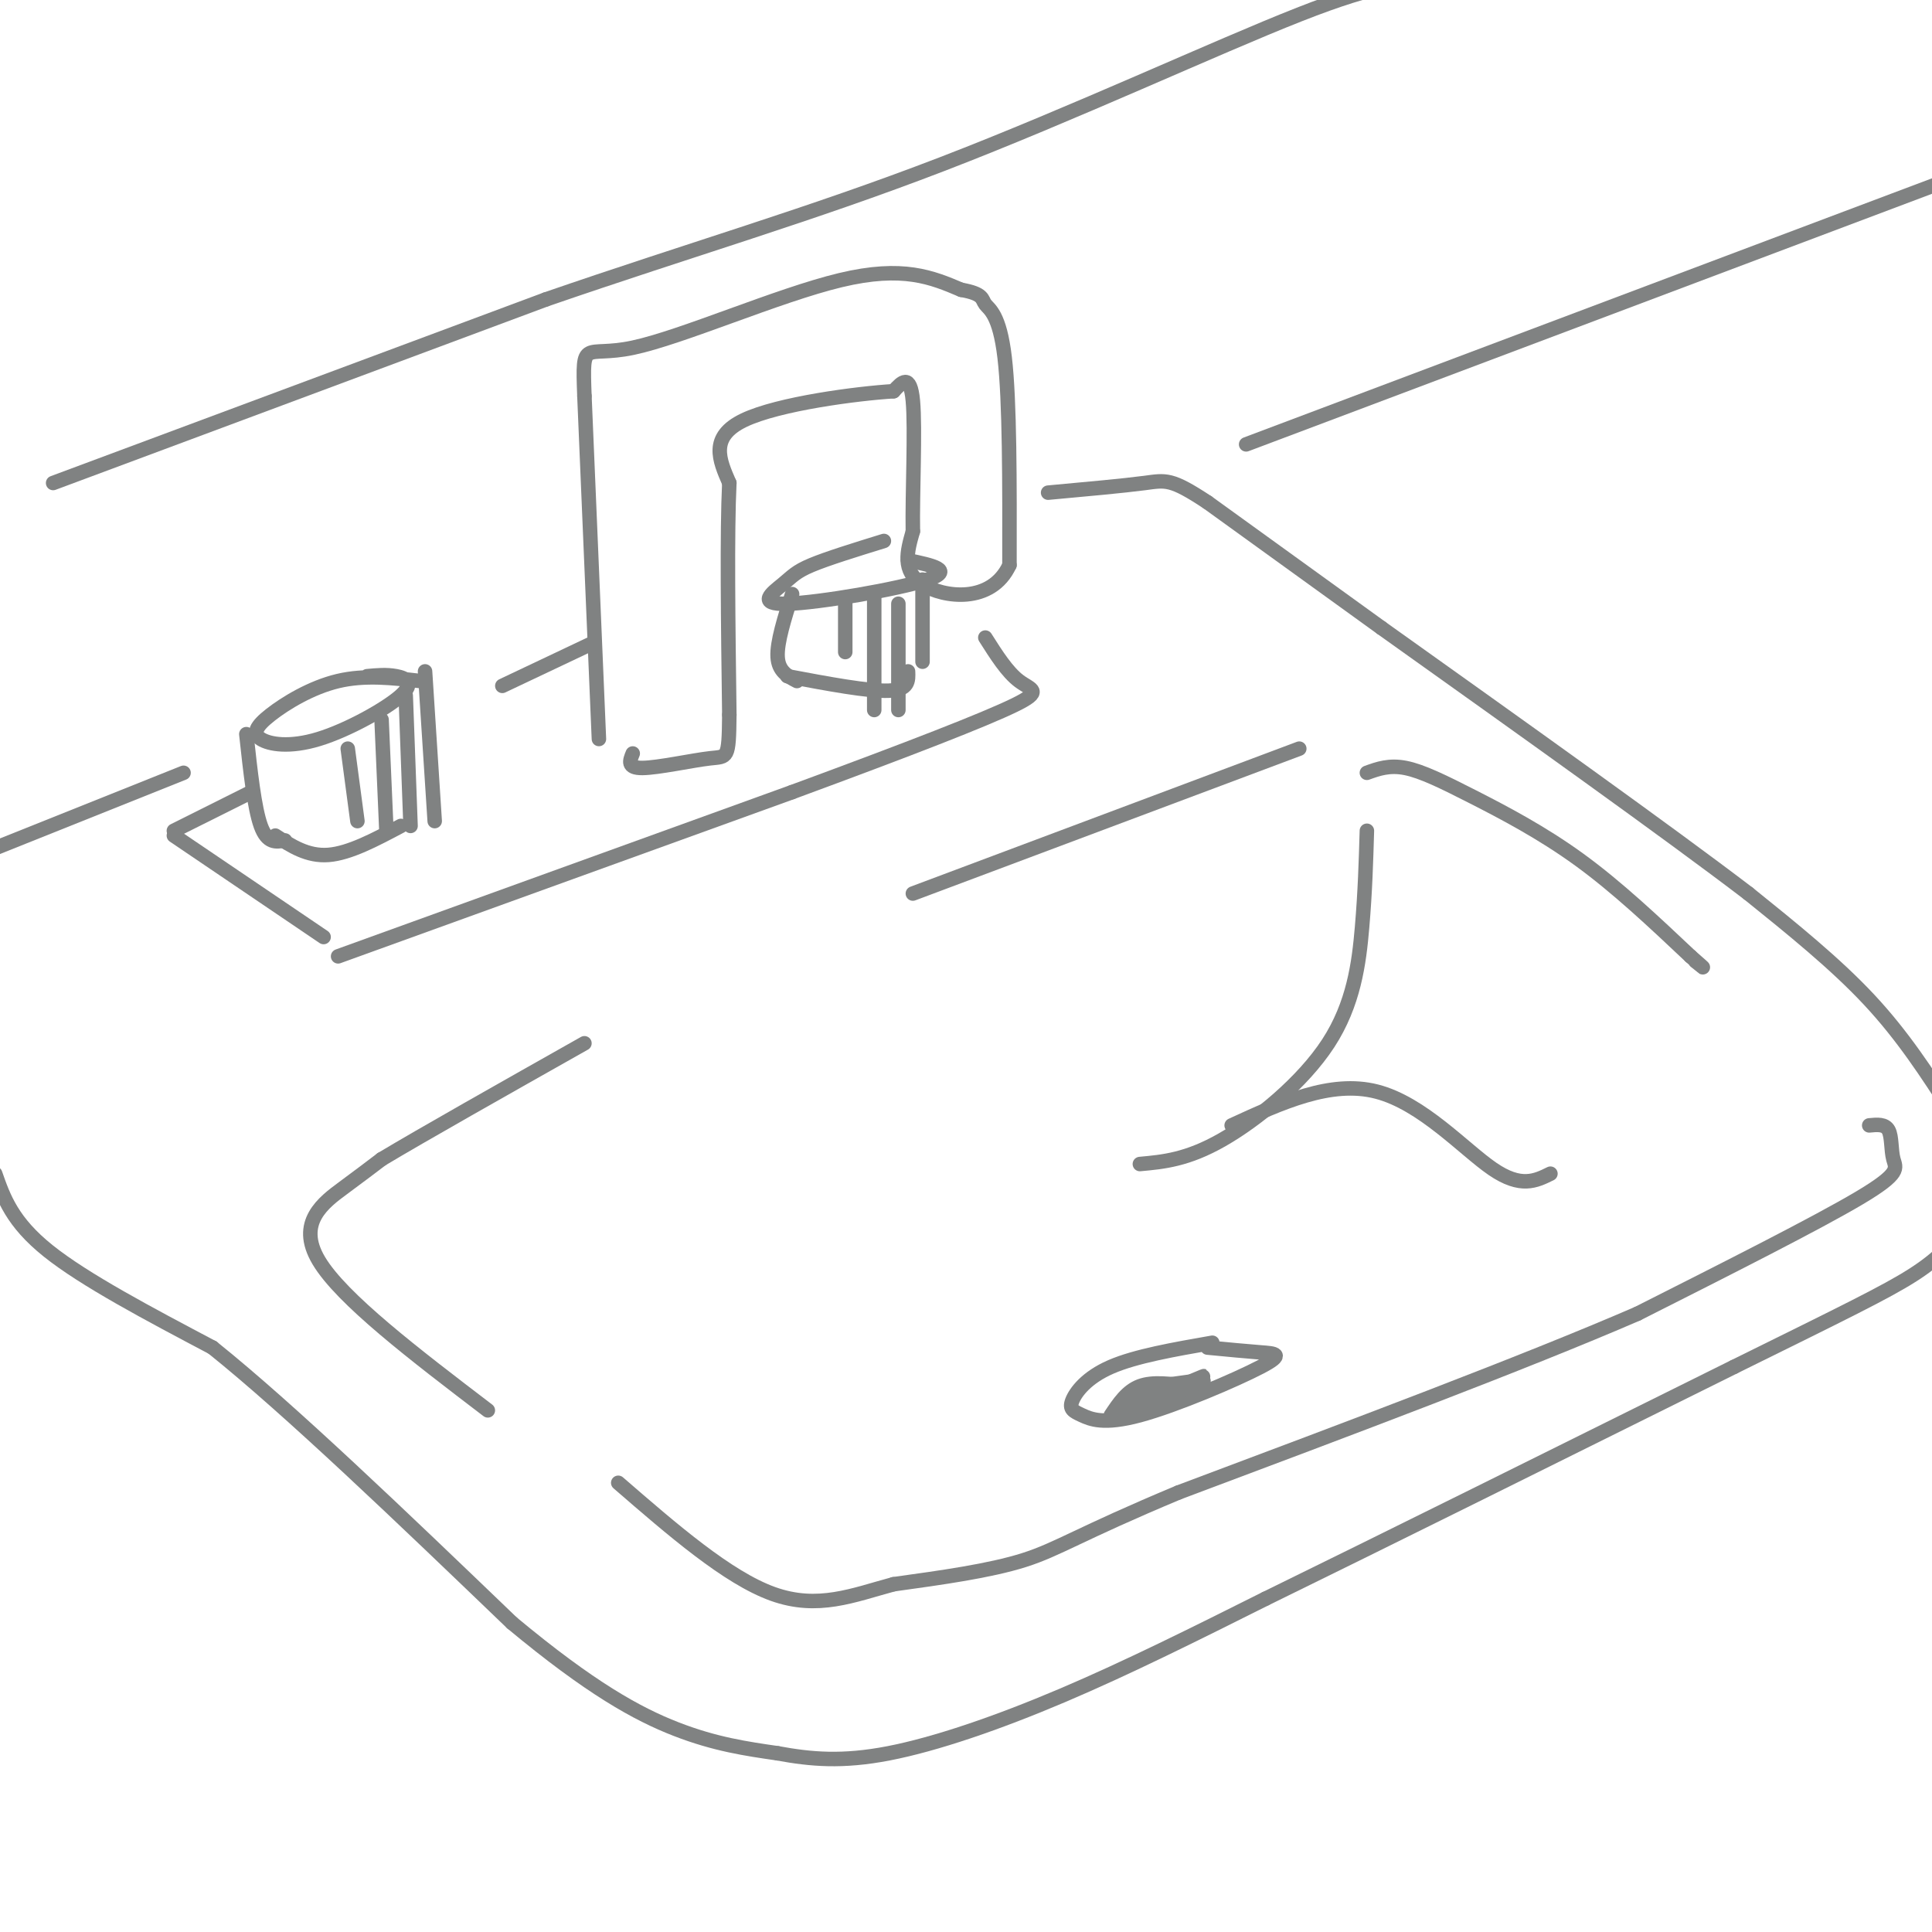 <svg viewBox='0 0 400 400' version='1.1' xmlns='http://www.w3.org/2000/svg' xmlns:xlink='http://www.w3.org/1999/xlink'><g fill='none' stroke='rgb(128,130,130)' stroke-width='3' stroke-linecap='round' stroke-linejoin='round'><path d='M124,153c0.000,0.000 -3.000,-71.000 -3,-71'/><path d='M121,82c-0.464,-12.393 -0.125,-7.875 10,-10c10.125,-2.125 30.036,-10.893 43,-14c12.964,-3.107 18.982,-0.554 25,2'/><path d='M199,60c4.774,0.845 4.208,1.958 5,3c0.792,1.042 2.940,2.012 4,11c1.060,8.988 1.030,25.994 1,43'/><path d='M209,117c-3.756,8.067 -13.644,6.733 -18,4c-4.356,-2.733 -3.178,-6.867 -2,-11'/><path d='M189,110c-0.133,-7.622 0.533,-21.178 0,-27c-0.533,-5.822 -2.267,-3.911 -4,-2'/><path d='M185,81c-7.378,0.444 -23.822,2.556 -31,6c-7.178,3.444 -5.089,8.222 -3,13'/><path d='M151,100c-0.500,10.167 -0.250,29.083 0,48'/><path d='M151,148c-0.095,9.310 -0.333,8.583 -4,9c-3.667,0.417 -10.762,1.976 -14,2c-3.238,0.024 -2.619,-1.488 -2,-3'/><path d='M87,141c-5.721,-0.658 -11.442,-1.317 -17,0c-5.558,1.317 -10.953,4.608 -14,7c-3.047,2.392 -3.745,3.884 -2,5c1.745,1.116 5.932,1.856 12,0c6.068,-1.856 14.018,-6.307 17,-9c2.982,-2.693 0.995,-3.626 -1,-4c-1.995,-0.374 -3.997,-0.187 -6,0'/><path d='M183,112c-5.868,1.815 -11.735,3.630 -15,5c-3.265,1.370 -3.927,2.295 -6,4c-2.073,1.705 -5.558,4.190 1,4c6.558,-0.190 23.159,-3.054 29,-5c5.841,-1.946 0.920,-2.973 -4,-4'/><path d='M164,123c-1.583,5.000 -3.167,10.000 -3,13c0.167,3.000 2.083,4.000 4,5'/><path d='M191,120c0.000,0.000 0.000,17.000 0,17'/><path d='M163,140c8.417,1.583 16.833,3.167 21,3c4.167,-0.167 4.083,-2.083 4,-4'/><path d='M88,139c0.000,0.000 2.000,31.000 2,31'/><path d='M51,152c0.833,7.667 1.667,15.333 3,19c1.333,3.667 3.167,3.333 5,3'/><path d='M57,173c3.333,2.167 6.667,4.333 11,4c4.333,-0.333 9.667,-3.167 15,-6'/><path d='M123,133c0.000,0.000 -19.000,9.000 -19,9'/><path d='M52,164c0.000,0.000 -16.000,8.000 -16,8'/><path d='M36,173c0.000,0.000 31.000,21.000 31,21'/><path d='M70,198c0.000,0.000 94.000,-34.000 94,-34'/><path d='M164,164c24.810,-9.143 39.833,-15.000 46,-18c6.167,-3.000 3.476,-3.143 1,-5c-2.476,-1.857 -4.738,-5.429 -7,-9'/><path d='M269,155c0.000,0.000 -80.000,30.000 -80,30'/><path d='M283,160c2.315,-0.833 4.631,-1.667 8,-1c3.369,0.667 7.792,2.833 14,6c6.208,3.167 14.202,7.333 22,13c7.798,5.667 15.399,12.833 23,20'/><path d='M350,198c4.000,3.500 2.500,2.250 1,1'/><path d='M387,233c1.643,-0.161 3.286,-0.321 4,1c0.714,1.321 0.500,4.125 1,6c0.500,1.875 1.714,2.821 -7,8c-8.714,5.179 -27.357,14.589 -46,24'/><path d='M339,272c-23.500,10.167 -59.250,23.583 -95,37'/><path d='M244,309c-20.689,8.644 -24.911,11.756 -32,14c-7.089,2.244 -17.044,3.622 -27,5'/><path d='M185,328c-8.333,2.244 -15.667,5.356 -25,2c-9.333,-3.356 -20.667,-13.178 -32,-23'/><path d='M101,292c-15.156,-11.556 -30.311,-23.111 -35,-31c-4.689,-7.889 1.089,-12.111 5,-15c3.911,-2.889 5.956,-4.444 8,-6'/><path d='M79,240c8.333,-5.000 25.167,-14.500 42,-24'/><path d='M38,160c0.000,0.000 -40.000,16.000 -40,16'/><path d='M-1,243c1.750,5.000 3.500,10.000 11,16c7.500,6.000 20.750,13.000 34,20'/><path d='M44,279c16.000,12.833 39.000,34.917 62,57'/><path d='M106,336c16.267,13.533 25.933,18.867 34,22c8.067,3.133 14.533,4.067 21,5'/><path d='M161,363c6.810,1.250 13.333,1.875 23,0c9.667,-1.875 22.476,-6.250 36,-12c13.524,-5.750 27.762,-12.875 42,-20'/><path d='M262,331c23.167,-11.333 60.083,-29.667 97,-48'/><path d='M359,283c22.867,-11.289 31.533,-15.511 37,-19c5.467,-3.489 7.733,-6.244 10,-9'/><path d='M404,230c-5.000,-7.750 -10.000,-15.500 -17,-23c-7.000,-7.500 -16.000,-14.750 -25,-22'/><path d='M362,185c-16.833,-12.833 -46.417,-33.917 -76,-55'/><path d='M286,130c-18.667,-13.500 -27.333,-19.750 -36,-26'/><path d='M250,104c-7.600,-5.022 -8.600,-4.578 -13,-4c-4.400,0.578 -12.200,1.289 -20,2'/><path d='M283,172c-0.185,6.304 -0.369,12.607 -1,20c-0.631,7.393 -1.708,15.875 -7,24c-5.292,8.125 -14.798,15.893 -22,20c-7.202,4.107 -12.101,4.554 -17,5'/><path d='M255,233c10.267,-4.711 20.533,-9.422 30,-7c9.467,2.422 18.133,11.978 24,16c5.867,4.022 8.933,2.511 12,1'/><path d='M251,278c-7.953,1.391 -15.907,2.783 -21,5c-5.093,2.217 -7.326,5.260 -8,7c-0.674,1.740 0.212,2.176 2,3c1.788,0.824 4.479,2.035 12,0c7.521,-2.035 19.871,-7.317 25,-10c5.129,-2.683 3.037,-2.767 0,-3c-3.037,-0.233 -7.018,-0.617 -11,-1'/><path d='M258,92c0.000,0.000 154.000,-58.000 154,-58'/><path d='M11,100c0.000,0.000 102.000,-38.000 102,-38'/><path d='M113,62c30.238,-10.440 54.833,-17.542 82,-28c27.167,-10.458 56.905,-24.274 74,-31c17.095,-6.726 21.548,-6.363 26,-6'/><path d='M84,144c0.000,0.000 1.000,27.000 1,27'/><path d='M79,149c0.000,0.000 1.000,23.000 1,23'/><path d='M72,155c0.000,0.000 2.000,15.000 2,15'/><path d='M186,125c0.000,0.000 0.000,22.000 0,22'/><path d='M181,123c0.000,0.000 0.000,24.000 0,24'/><path d='M175,124c0.000,0.000 0.000,11.000 0,11'/><path d='M246,287c-3.667,-0.500 -7.333,-1.000 -10,0c-2.667,1.000 -4.333,3.500 -6,6'/><path d='M246,287c-6.083,1.750 -12.167,3.500 -13,4c-0.833,0.500 3.583,-0.250 8,-1'/><path d='M241,290c2.732,-1.009 5.564,-3.030 3,-3c-2.564,0.030 -10.522,2.111 -9,2c1.522,-0.111 12.525,-2.415 14,-3c1.475,-0.585 -6.579,0.547 -9,1c-2.421,0.453 0.789,0.226 4,0'/><path d='M244,287c2.356,-0.711 6.244,-2.489 5,-2c-1.244,0.489 -7.622,3.244 -14,6'/></g>
</svg>